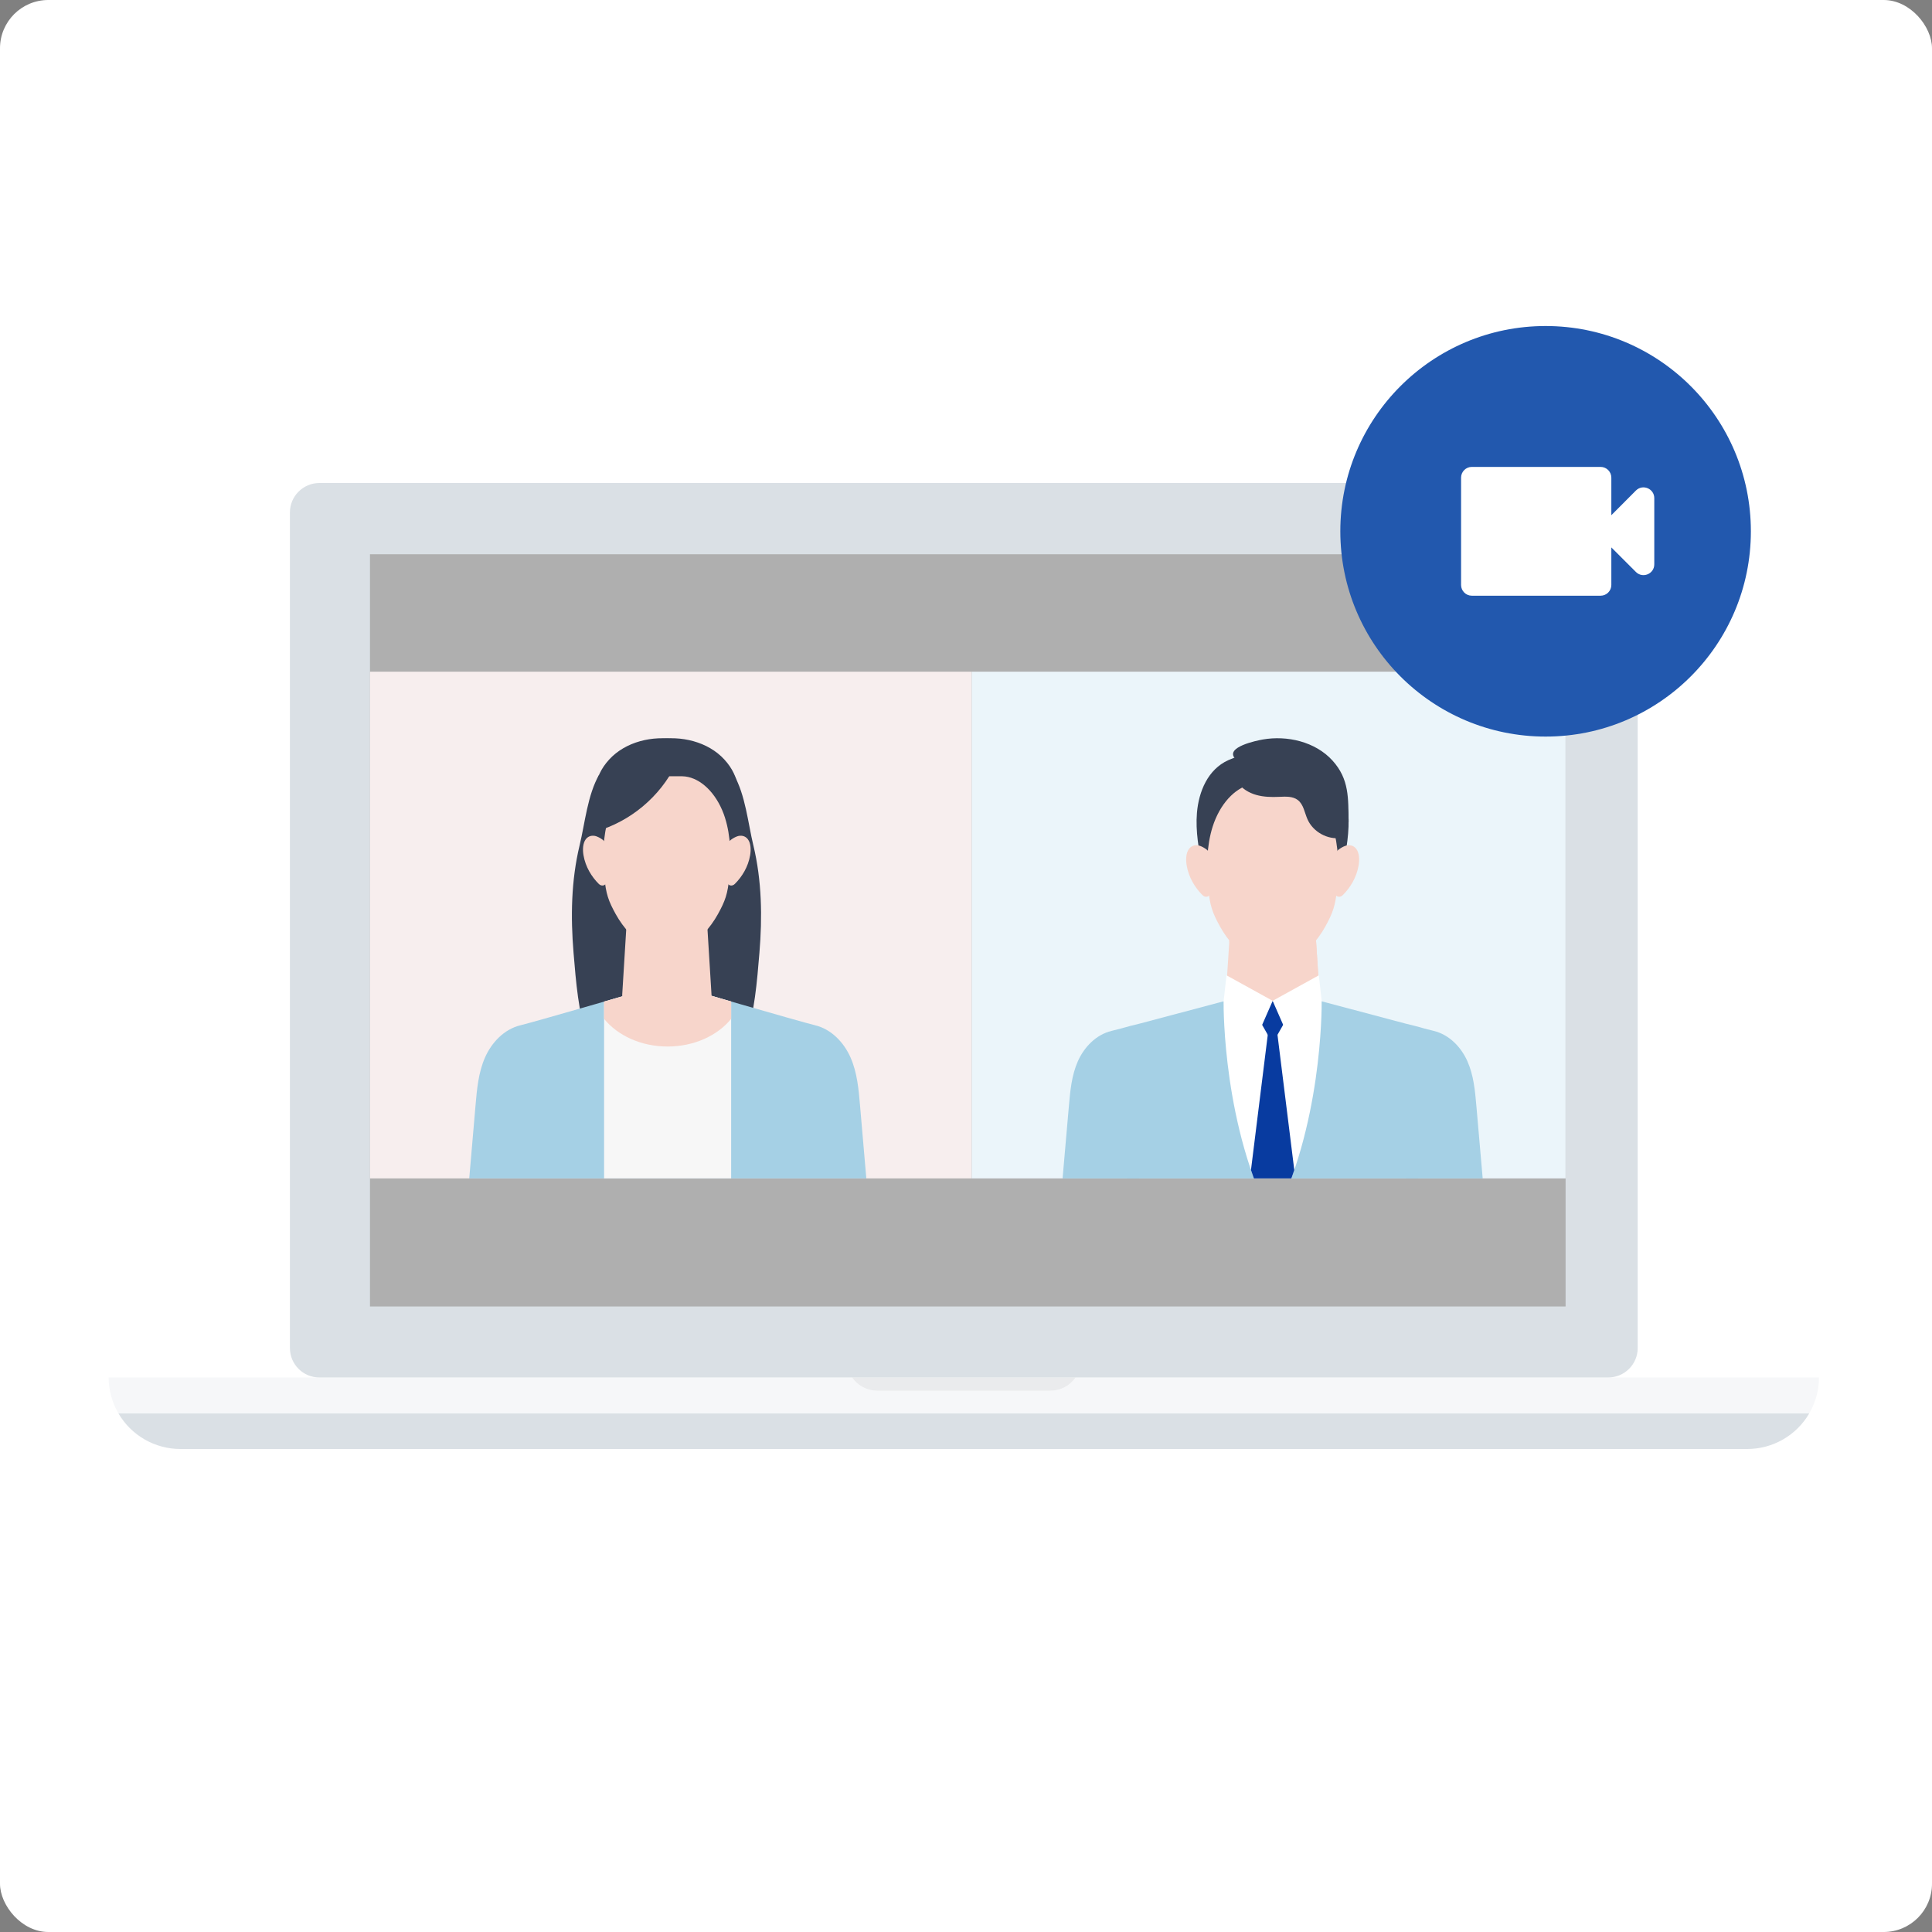 <svg width="160" height="160" viewBox="0 0 160 160" fill="none" xmlns="http://www.w3.org/2000/svg">
<rect x="0" y="0" width="160" height="160" fill="#808080" stroke="none"/>
<rect width="160" height="160" rx="4" fill="white"/>
<ellipse cx="117.123" cy="103.062" rx="4.554" ry="4.538" fill="#F5E50C"/>
<path d="M14.942 120H144.7C145.742 120 146.766 119.726 147.668 119.206C148.571 118.687 149.32 117.939 149.84 117.04H9.801C10.322 117.939 11.071 118.687 11.974 119.206C12.876 119.726 13.9 120 14.942 120Z" fill="#DAE0E5"/>
<path d="M89.078 114.078C88.846 114.419 88.534 114.697 88.169 114.89C87.804 115.082 87.398 115.183 86.985 115.183H72.654C72.242 115.183 71.835 115.082 71.47 114.89C71.105 114.697 70.793 114.419 70.561 114.078H9C9 115.119 9.277 116.14 9.801 117.04H149.838C150.363 116.14 150.639 115.119 150.639 114.078H89.078Z" fill="#F6F7F9"/>
<path d="M72.654 115.177H86.984C87.397 115.177 87.804 115.077 88.169 114.884C88.534 114.692 88.846 114.413 89.078 114.073H70.561C70.793 114.413 71.105 114.692 71.47 114.884C71.835 115.077 72.241 115.177 72.654 115.177Z" fill="#EAEBED"/>
<path d="M133.18 40H26.457C25.105 40 24.01 41.092 24.01 42.438V111.64C24.01 112.987 25.105 114.078 26.457 114.078H133.18C134.531 114.078 135.627 112.987 135.627 111.64V42.438C135.627 41.092 134.531 40 133.18 40Z" fill="#DAE0E5"/>
<path d="M129.656 45.902H30.64V108.197H129.656V45.902Z" fill="#AFAFAF"/>
<g clip-path="url(#clip0_5010_19860)">
<rect width="49.836" height="41.967" transform="translate(30.64 55.625)" fill="#F7EEEE"/>
<path d="M62.391 70.016C61.94 68.137 61.739 65.853 60.771 64.149C60.771 64.15 60.724 64.481 60.651 64.999C58.923 64.662 57.195 64.325 55.467 63.987C55.286 63.987 55.104 63.987 54.923 63.987C53.195 64.325 51.467 64.662 49.739 64.999C49.666 64.481 49.62 64.15 49.62 64.149C48.652 65.853 48.451 68.137 47.999 70.016C47.297 72.935 47.253 75.942 47.5 78.921C47.698 81.299 47.896 83.853 48.666 86.129C48.706 86.247 48.748 86.364 48.795 86.479C49.287 87.663 49.746 88.612 49.746 88.612C51.562 88.481 53.379 88.35 55.196 88.219C57.012 88.35 58.829 88.481 60.645 88.612C60.645 88.612 61.103 87.664 61.596 86.479C61.643 86.364 61.685 86.247 61.725 86.129C62.495 83.853 62.693 81.299 62.891 78.921C63.138 75.942 63.094 72.935 62.392 70.016H62.391Z" fill="#374154"/>
<path d="M72.098 101.689C60.902 101.689 49.705 101.689 38.508 101.689C38.8 98.305 39.091 94.921 39.382 91.536C39.497 90.2 39.618 88.839 40.157 87.599C40.697 86.359 41.733 85.238 43.104 84.908C44.338 84.61 54.322 81.707 55.303 81.421C56.285 81.707 66.268 84.611 67.502 84.908C68.873 85.239 69.908 86.36 70.448 87.599C70.988 88.839 71.109 90.2 71.223 91.536C71.515 94.92 71.806 98.305 72.098 101.689H72.098Z" fill="#A5D0E5"/>
<path d="M50.027 82.951V101.69C53.535 101.69 57.044 101.69 60.551 101.69V82.941C58.054 82.221 55.75 81.55 55.304 81.42C54.856 81.551 52.535 82.226 50.026 82.95L50.027 82.951Z" fill="#F7F7F7"/>
<path d="M55.186 81.455C55.133 81.47 55.069 81.489 54.996 81.51C54.947 81.523 54.895 81.539 54.838 81.556C54.743 81.584 54.639 81.614 54.524 81.647C54.505 81.653 54.483 81.659 54.462 81.665C54.438 81.673 54.413 81.68 54.388 81.687H54.384C54.256 81.725 54.117 81.766 53.969 81.808C53.959 81.811 53.948 81.814 53.938 81.817C53.908 81.826 53.877 81.835 53.847 81.844C53.77 81.867 53.693 81.889 53.612 81.912C53.567 81.925 53.521 81.939 53.475 81.952C53.446 81.96 53.419 81.968 53.389 81.977C53.229 82.023 53.061 82.072 52.887 82.122C52.876 82.125 52.865 82.128 52.855 82.131C52.8 82.148 52.744 82.163 52.687 82.18C52.678 82.183 52.67 82.185 52.661 82.188C51.867 82.418 50.96 82.681 50.026 82.95V84.375C51.147 85.756 53.085 86.668 55.289 86.668C57.492 86.668 59.43 85.756 60.551 84.375V82.94C60.535 82.936 60.519 82.931 60.503 82.927C60.503 82.927 60.502 82.927 60.501 82.927C60.343 82.881 60.185 82.835 60.029 82.79C59.998 82.78 59.966 82.772 59.935 82.763C59.89 82.75 59.843 82.737 59.798 82.724C59.75 82.71 59.703 82.696 59.656 82.682C59.627 82.674 59.599 82.666 59.571 82.657C59.538 82.648 59.505 82.638 59.473 82.629C59.264 82.569 59.058 82.51 58.857 82.451C58.77 82.426 58.684 82.401 58.598 82.376C58.438 82.33 58.279 82.284 58.126 82.24C58.066 82.222 58.008 82.205 57.95 82.189C57.933 82.184 57.917 82.179 57.9 82.174C57.796 82.144 57.695 82.115 57.596 82.087C57.491 82.056 57.389 82.026 57.29 81.998C57.249 81.986 57.208 81.975 57.169 81.963C57.034 81.924 56.905 81.886 56.781 81.85C56.723 81.833 56.666 81.817 56.61 81.8C56.469 81.759 56.337 81.72 56.214 81.685C56.179 81.675 56.146 81.665 56.113 81.656C55.981 81.617 55.862 81.583 55.756 81.553C55.694 81.535 55.637 81.518 55.585 81.503C55.567 81.498 55.549 81.493 55.532 81.487C55.488 81.474 55.448 81.462 55.413 81.453C55.37 81.44 55.333 81.43 55.305 81.421C55.285 81.427 55.26 81.434 55.234 81.442C55.22 81.446 55.205 81.45 55.189 81.455H55.186Z" fill="#F7D5CB"/>
<path d="M58.924 82.375C58.783 80.084 58.642 77.793 58.501 75.502C57.409 75.073 56.317 74.643 55.225 74.213C55.225 74.214 55.225 74.216 55.225 74.216C54.134 74.646 53.043 75.075 51.952 75.505C51.811 77.795 51.67 80.085 51.529 82.375C51.491 82.995 51.819 83.552 52.295 84.028C53.907 85.643 56.559 85.644 58.166 84.023C58.637 83.548 58.962 82.992 58.924 82.375Z" fill="#F7D5CB"/>
<path d="M61.291 67.816C61.259 65.935 61.361 64.395 59.989 62.9C58.625 61.411 56.377 60.897 54.436 61.238C53.941 61.325 51.458 61.832 52.197 62.726C52.223 62.759 52.256 62.791 52.296 62.821C52.455 62.947 52.568 63.26 52.367 63.467C52.072 63.771 52.177 64.289 52.414 64.641C52.759 65.15 53.321 65.486 53.913 65.652C54.506 65.82 55.131 65.833 55.746 65.805C56.261 65.782 56.825 65.747 57.234 66.059C57.693 66.411 57.771 67.056 58.003 67.586C58.448 68.601 59.618 69.244 60.715 69.075C60.679 68.887 61.041 67.83 61.291 67.816Z" fill="#374154"/>
<path d="M49.148 67.816C49.181 65.935 49.078 64.395 50.45 62.9C51.815 61.411 54.061 60.897 56.002 61.238C56.498 61.325 58.98 61.832 58.242 62.726C58.215 62.759 58.182 62.791 58.143 62.821C57.985 62.947 57.87 63.26 58.072 63.467C58.367 63.771 58.262 64.289 58.024 64.641C57.68 65.15 57.117 65.486 56.525 65.652C55.933 65.82 55.308 65.833 54.693 65.805C54.179 65.782 53.614 65.747 53.206 66.059C52.747 66.411 52.668 67.056 52.437 67.586C51.991 68.601 50.822 69.244 49.726 69.075C49.762 68.887 49.399 67.83 49.15 67.816H49.148Z" fill="#374154"/>
<path d="M61.29 66.619C61.175 65.252 60.586 63.865 59.535 62.943C58.366 61.917 56.736 61.764 55.241 61.742C54.024 61.725 52.777 61.9 51.662 62.403C50.021 63.142 49.29 64.914 49.147 66.619C49.022 68.099 49.304 69.58 49.584 71.039C49.584 71.039 55.213 71.41 55.212 71.41C55.214 71.41 55.217 71.41 55.219 71.41H55.226C57.102 71.287 58.979 71.164 60.855 71.04C61.135 69.581 61.416 68.1 61.291 66.619L61.29 66.619Z" fill="#374154"/>
<path d="M60.045 67.731C59.479 65.948 58.294 64.637 56.989 64.346C56.827 64.31 56.664 64.29 56.5 64.287C56.065 64.281 54.384 64.281 53.949 64.287C53.785 64.29 53.622 64.31 53.46 64.346C52.154 64.637 50.97 65.948 50.404 67.731C49.925 69.237 49.886 70.982 50.047 72.632C50.183 74.035 50.386 74.609 50.99 75.702C51.658 76.91 52.553 77.811 53.506 78.447C53.936 78.734 54.399 79.038 54.875 79.151C54.925 79.168 54.978 79.18 55.033 79.186C55.096 79.194 55.16 79.197 55.224 79.196C55.287 79.197 55.351 79.194 55.414 79.186C55.469 79.179 55.523 79.167 55.573 79.151C56.048 79.037 56.511 78.733 56.941 78.447C57.894 77.811 58.789 76.909 59.457 75.702C60.06 74.609 60.264 74.035 60.401 72.632C60.562 70.982 60.521 69.237 60.043 67.731H60.045Z" fill="#F7D5CB"/>
<path d="M50.264 70.264C50.243 69.964 50.113 69.696 49.916 69.55C49.752 69.427 49.58 69.329 49.395 69.262C49.09 69.153 48.733 69.207 48.51 69.505C48.262 69.837 48.244 70.371 48.323 70.828C48.487 71.794 48.996 72.611 49.586 73.199C49.691 73.305 49.825 73.356 49.956 73.33C50.285 73.262 50.331 72.803 50.333 72.429C50.337 71.707 50.314 70.984 50.264 70.265V70.264Z" fill="#F7D5CB"/>
<path d="M60.182 70.264C60.203 69.964 60.333 69.696 60.529 69.55C60.694 69.427 60.866 69.329 61.051 69.262C61.356 69.153 61.713 69.207 61.936 69.505C62.184 69.837 62.201 70.371 62.123 70.828C61.959 71.794 61.45 72.611 60.86 73.199C60.754 73.305 60.621 73.356 60.49 73.33C60.161 73.262 60.116 72.803 60.113 72.429C60.109 71.707 60.132 70.984 60.182 70.265V70.264Z" fill="#F7D5CB"/>
<path d="M55.966 63.312C54.666 65.979 52.192 68.049 49.336 68.857C49.768 67.288 50.201 65.719 50.633 64.151C52.411 63.871 54.188 63.592 55.966 63.312Z" fill="#374154"/>
</g>
<g clip-path="url(#clip1_5010_19860)">
<rect width="49.18" height="41.967" transform="translate(80.476 55.625)" fill="#EBF5FA"/>
<path d="M122.268 91.599C122.159 90.344 122.044 89.064 121.53 87.9C121.016 86.735 120.031 85.683 118.725 85.372C118.588 85.339 118.328 85.273 117.973 85.181C117.452 85.024 116.92 84.897 116.402 84.77C112.749 83.808 106.272 82.074 106.272 82.074C106.27 82.076 106.267 82.079 106.265 82.082C106.256 82.08 106.248 82.077 106.239 82.074C106.074 82.257 105.782 82.428 105.394 82.589C105.007 82.428 104.714 82.257 104.55 82.074C104.541 82.076 104.533 82.079 104.524 82.082C104.521 82.08 104.519 82.077 104.516 82.074C104.516 82.074 98.04 83.808 94.387 84.77C93.869 84.897 93.337 85.025 92.816 85.181C92.462 85.273 92.201 85.34 92.063 85.372C90.758 85.683 89.773 86.735 89.259 87.9C88.746 89.065 88.631 90.344 88.521 91.599C88.244 94.778 87.966 97.958 87.689 101.137C89.444 101.137 91.198 101.137 92.953 101.137C92.964 101.137 92.975 101.137 92.987 101.137C93.438 101.137 93.89 101.137 94.342 101.137C94.489 101.137 94.636 101.137 94.781 101.137C98.423 101.137 101.618 101.137 104.754 101.137C105.182 101.137 105.609 101.137 106.035 101.137C109.17 101.137 112.365 101.137 116.007 101.137C116.154 101.137 116.3 101.137 116.447 101.137C116.899 101.137 117.35 101.137 117.802 101.137C117.814 101.137 117.824 101.137 117.836 101.137C119.59 101.137 121.345 101.137 123.099 101.137C122.822 97.958 122.545 94.778 122.268 91.599Z" fill="#A5D0E5"/>
<path d="M94.274 101.137C94.536 98.797 94.373 96.419 93.799 94.229C93.689 93.808 93.562 93.393 93.422 92.987C93.398 93.635 93.375 94.281 93.351 94.928C93.342 95.17 93.334 95.412 93.325 95.654C93.322 97.482 93.318 99.309 93.314 101.137C93.634 101.137 93.954 101.137 94.275 101.137H94.274Z" fill="#A5D0E5"/>
<path d="M116.516 101.137C116.254 98.797 116.416 96.419 116.99 94.229C117.101 93.808 117.227 93.393 117.367 92.987C117.391 93.635 117.414 94.281 117.438 94.928C117.447 95.17 117.455 95.412 117.464 95.654C117.468 97.482 117.473 99.309 117.476 101.137C117.156 101.137 116.835 101.137 116.515 101.137H116.516Z" fill="#A5D0E5"/>
<path d="M109.311 82.886C109.306 82.891 109.3 82.895 109.293 82.9C107.017 84.658 103.757 84.651 101.489 82.883C101.603 81.124 101.716 79.364 101.83 77.604C103.019 77.159 104.209 76.712 105.398 76.266C105.398 76.265 105.398 76.263 105.398 76.262C106.588 76.709 107.779 77.155 108.97 77.603C109.084 79.364 109.197 81.125 109.311 82.886V82.886Z" fill="#F7D5CB"/>
<path d="M101.803 78.019C103.763 80.222 106.402 81.788 109.295 82.649C109.187 80.967 109.078 79.284 108.969 77.602C107.779 77.155 106.588 76.709 105.398 76.262V76.266C104.208 76.712 103.019 77.158 101.829 77.604C101.82 77.743 101.811 77.882 101.802 78.02L101.803 78.019Z" fill="#F7D5CB"/>
<path d="M105.444 82.883H101.488C101.437 82.897 101.385 82.91 101.333 82.924C101.328 83.62 101.318 93.328 105.394 101.136C109.47 93.328 109.46 83.62 109.454 82.924C109.402 82.91 109.35 82.896 109.299 82.883H105.444H105.444Z" fill="white"/>
<path d="M111.655 67.318C111.537 65.903 110.928 64.468 109.844 63.513C108.637 62.451 106.957 62.294 105.413 62.272C104.159 62.254 102.871 62.434 101.72 62.955C100.028 63.72 99.273 65.553 99.126 67.318C98.997 68.85 99.287 70.382 99.577 71.892C99.577 71.892 105.384 72.276 105.384 72.277C105.386 72.277 105.388 72.277 105.39 72.277C105.39 72.277 105.398 72.277 105.397 72.277C107.333 72.149 109.269 72.022 111.204 71.893C111.493 70.383 111.783 68.851 111.655 67.318V67.318Z" fill="#374154"/>
<path d="M110.37 68.468C109.787 66.624 108.565 65.266 107.217 64.966C107.05 64.929 106.881 64.908 106.713 64.906C106.265 64.898 104.529 64.898 104.081 64.906C103.912 64.908 103.744 64.929 103.577 64.966C102.23 65.267 101.008 66.624 100.424 68.468C99.93 70.027 99.888 71.832 100.055 73.541C100.196 74.992 100.405 75.586 101.028 76.717C101.717 77.967 102.642 78.9 103.624 79.557C104.067 79.854 106.726 79.854 107.169 79.557C108.151 78.9 109.075 77.966 109.765 76.717C110.387 75.587 110.597 74.992 110.738 73.541C110.904 71.833 110.862 70.028 110.369 68.468H110.37Z" fill="#F7D5CB"/>
<path d="M100.278 71.089C100.256 70.779 100.122 70.501 99.919 70.35C99.749 70.224 99.57 70.121 99.381 70.052C99.066 69.939 98.698 69.995 98.468 70.303C98.212 70.646 98.195 71.199 98.275 71.672C98.445 72.671 98.97 73.517 99.579 74.125C99.688 74.235 99.825 74.288 99.961 74.26C100.299 74.19 100.347 73.716 100.349 73.328C100.353 72.581 100.329 71.832 100.278 71.088L100.278 71.089Z" fill="#F7D5CB"/>
<path d="M110.511 71.089C110.533 70.779 110.667 70.501 110.87 70.35C111.04 70.224 111.218 70.121 111.408 70.052C111.722 69.939 112.091 69.995 112.321 70.303C112.577 70.646 112.594 71.199 112.514 71.672C112.344 72.671 111.82 73.517 111.21 74.125C111.101 74.235 110.963 74.288 110.828 74.26C110.489 74.19 110.442 73.716 110.44 73.328C110.436 72.581 110.46 71.832 110.511 71.088L110.511 71.089Z" fill="#F7D5CB"/>
<path d="M111.686 68.085C111.653 66.128 111.759 64.527 110.337 62.97C108.921 61.423 106.59 60.888 104.578 61.242C104.064 61.333 101.49 61.86 102.255 62.789C102.283 62.823 102.317 62.856 102.358 62.888C102.522 63.019 102.64 63.344 102.433 63.559C102.126 63.876 102.235 64.415 102.482 64.779C102.839 65.31 103.422 65.659 104.037 65.832C104.651 66.006 105.299 66.02 105.937 65.991C106.47 65.968 107.057 65.93 107.48 66.256C107.956 66.622 108.036 67.293 108.278 67.843C108.74 68.899 109.953 69.567 111.089 69.392C111.052 69.197 111.428 68.097 111.686 68.083V68.085Z" fill="#374154"/>
<path d="M105.394 82.883L104.147 84.213L105.394 86.404L106.64 84.213L105.394 82.883Z" fill="#083BA0"/>
<path d="M101.334 82.924L104.214 85.587L105.399 82.883L101.574 80.772L101.334 82.924Z" fill="white"/>
<path d="M109.46 82.924L106.579 85.587L105.395 82.883L109.22 80.772L109.46 82.924Z" fill="white"/>
<path d="M103.6 96.897C104.086 98.329 104.677 99.761 105.394 101.136L105.397 101.131C106.113 99.76 106.702 98.33 107.188 96.9L105.722 85.102H105.065L103.6 96.897Z" fill="#083BA0"/>
</g>
<circle cx="128" cy="44" r="17" fill="#2258AE"/>
<g clip-path="url(#clip2_5010_19860)">
<path d="M133.444 42.667V39.556C133.444 39.067 133.044 38.667 132.556 38.667H121.889C121.4 38.667 121 39.067 121 39.556V48.445C121 48.934 121.4 49.334 121.889 49.334H132.556C133.044 49.334 133.444 48.934 133.444 48.445V45.334L135.48 47.369C136.04 47.929 137 47.529 137 46.738V41.254C137 40.463 136.04 40.063 135.48 40.623L133.444 42.667Z" fill="white"/>
</g>
<defs>
<clipPath id="clip0_5010_19860">
<rect width="49.836" height="41.967" fill="white" transform="translate(30.64 55.625)"/>
</clipPath>
<clipPath id="clip1_5010_19860">
<rect width="49.18" height="41.967" fill="white" transform="translate(80.476 55.625)"/>
</clipPath>
<clipPath id="clip2_5010_19860">
<rect width="24" height="24" fill="white" transform="translate(117 32)"/>
</clipPath>
</defs>
</svg>
